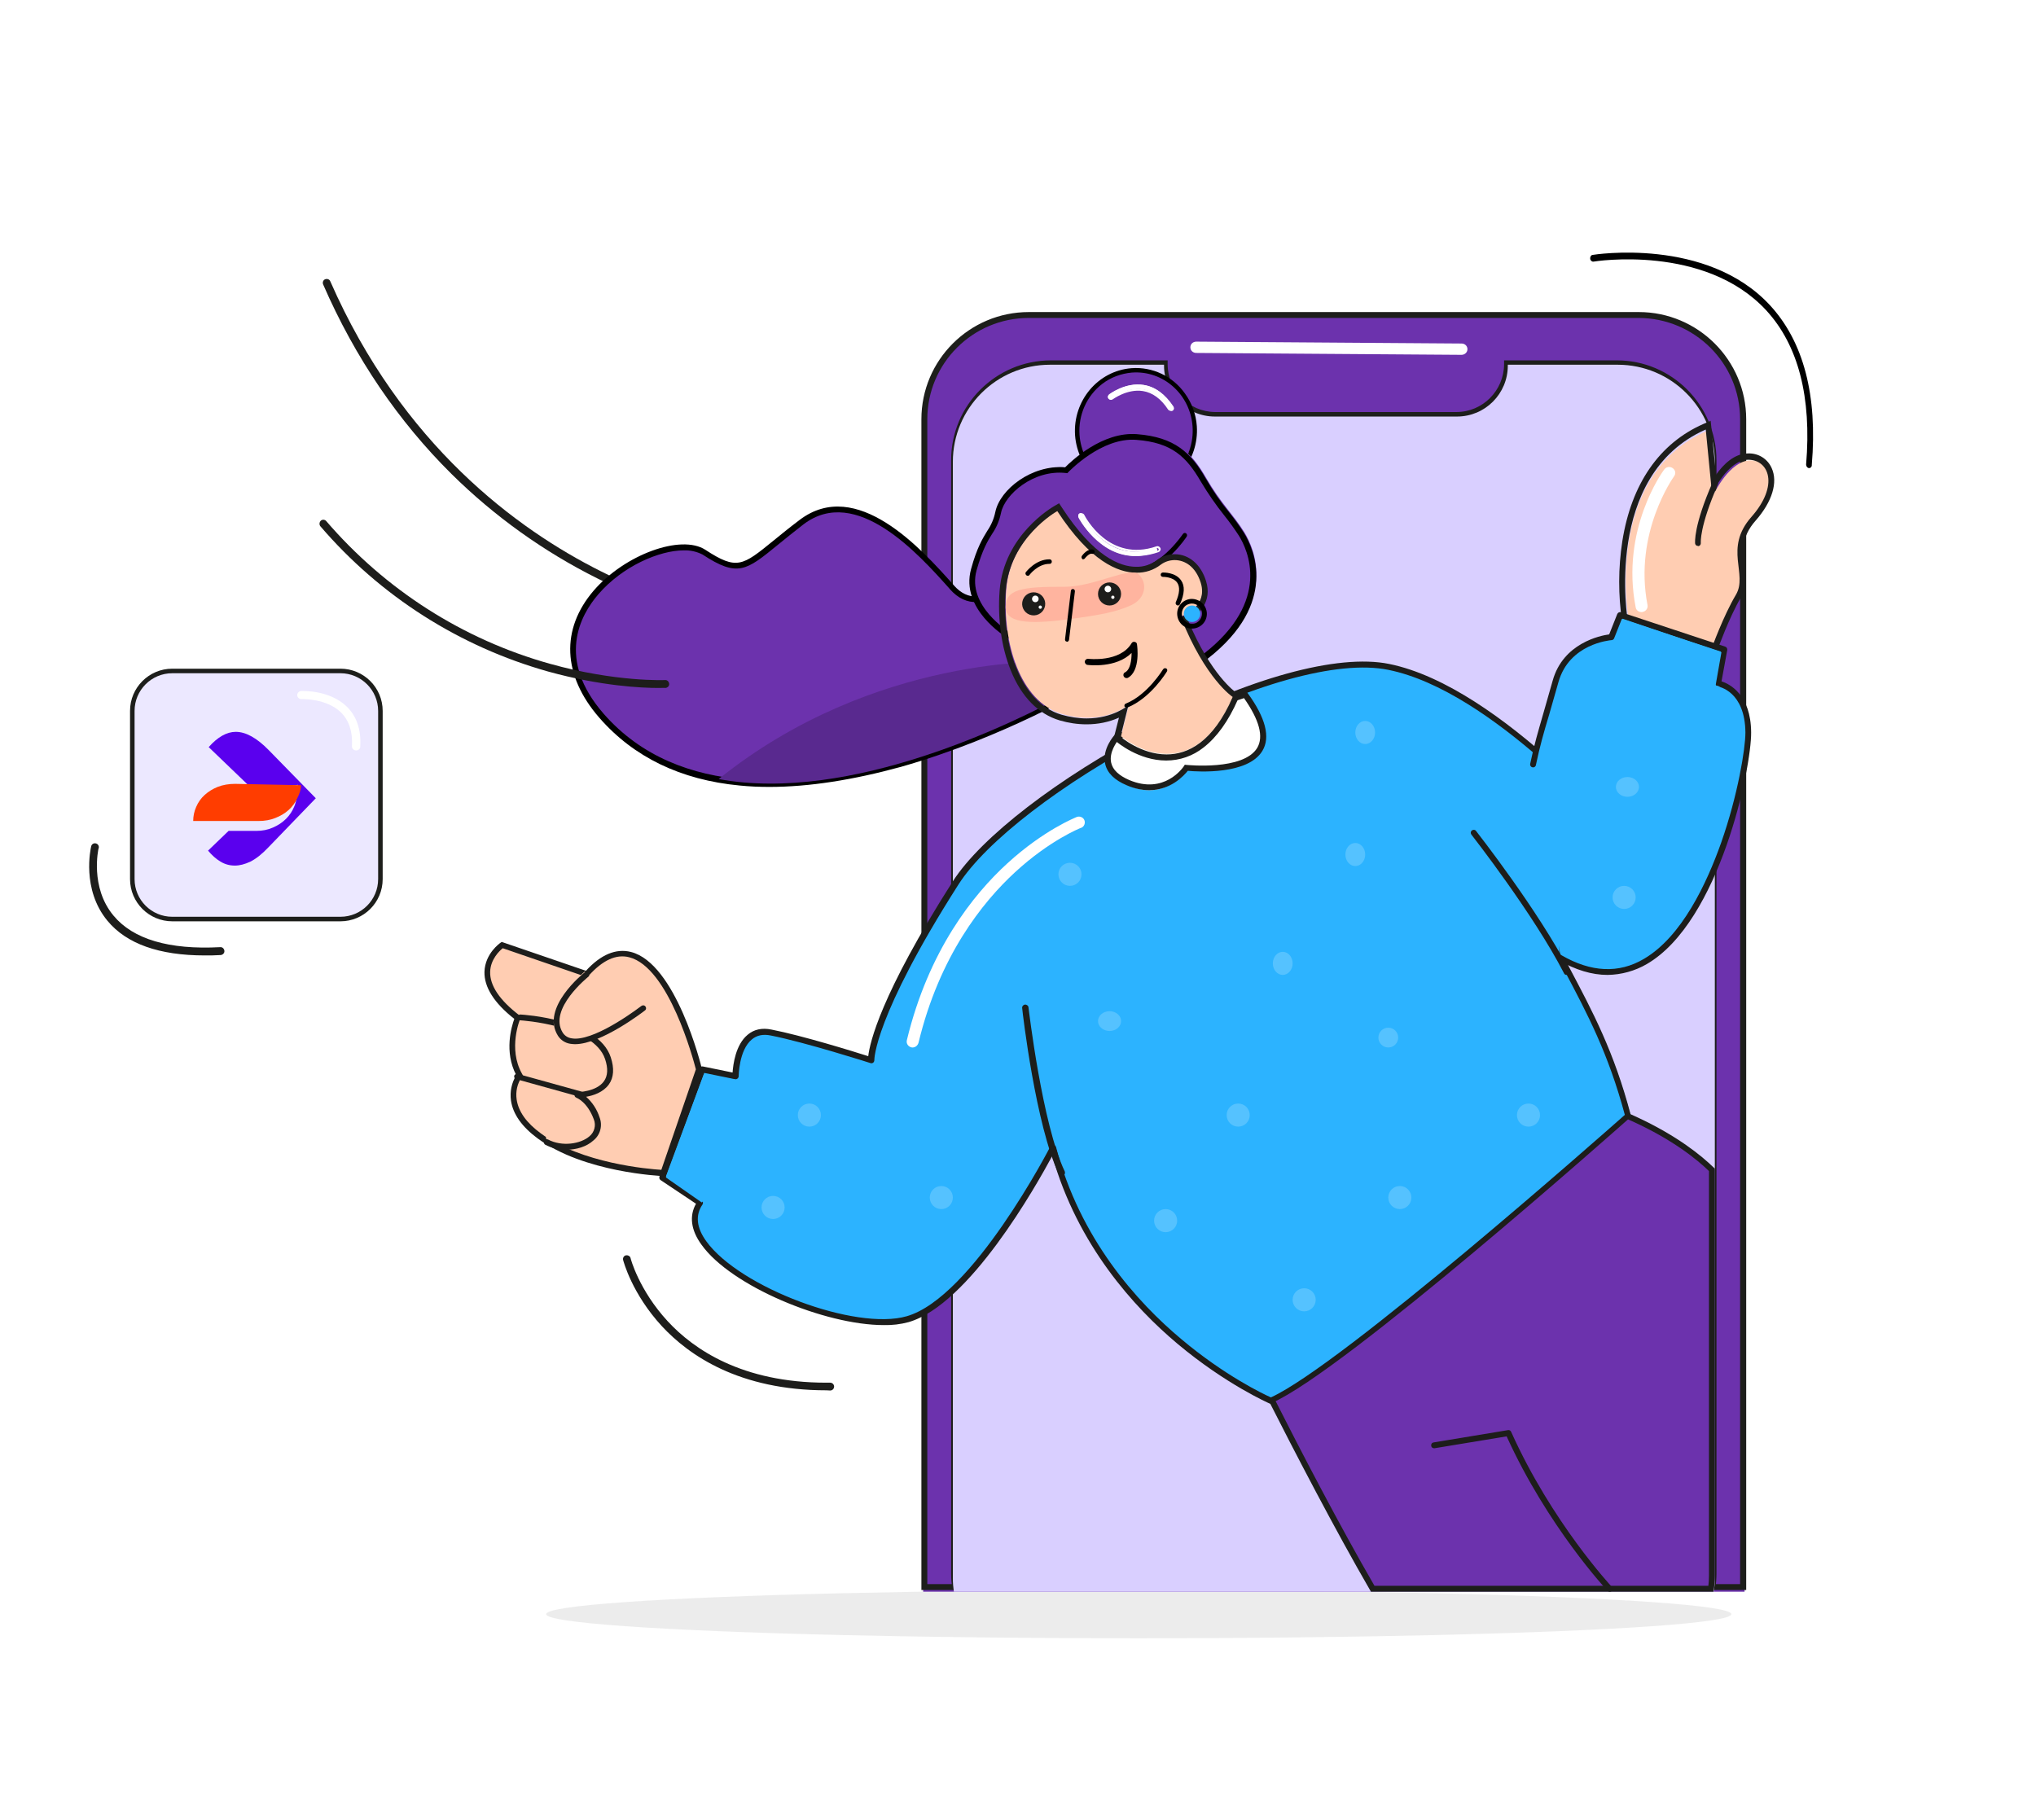 <svg width="548" height="490" viewBox="0 0 548 490" fill="none" xmlns="http://www.w3.org/2000/svg">
<g clip-path="url(#clip0_1073_2931)">
<rect width="548" height="490" fill="white"/>
<rect x="-45" y="31" width="593" height="525" fill="white"/>
<g filter="url(#filter0_f_1073_2931)">
<ellipse cx="306.5" cy="434.5" rx="159.5" ry="6.5" fill="#131313" fill-opacity="0.08"/>
</g>
<path d="M469.551 428.458V113.02C469.551 97.482 456.909 84.86 441.346 84.86H276.682C261.119 84.86 248.477 97.482 248.477 113.02V428.458H469.551Z" fill="#6C32AD"/>
<path d="M470 428H248V112.856C248 96.948 260.922 84 276.915 84H441.085C457.025 84 470 96.948 470 112.856V428ZM249.589 426.415H468.358V112.856C468.358 97.794 456.125 85.638 441.032 85.585H276.915C261.822 85.585 249.589 97.794 249.589 112.856V426.415Z" fill="#1D1E1B"/>
<path d="M461.577 428H256.37L256.264 427.312C256.106 426.096 256 424.879 256 423.662V123.874C256 109.061 267.993 97.053 282.84 97H314.276V98.058C314.276 105.147 320.035 110.86 327.062 110.913H391.995C399.075 110.913 404.781 105.147 404.834 98.058V97H435.16C449.954 97 461.947 109.008 462 123.874V423.662C462 424.879 461.894 426.096 461.736 427.312L461.577 428ZM257.744 426.413H460.151C460.256 425.514 460.309 424.561 460.309 423.662V123.874C460.309 109.908 449.003 98.64 435.055 98.587H406.366C406.102 106.363 399.709 112.5 391.995 112.5H327.009C319.242 112.5 312.902 106.363 312.638 98.587H282.84C268.892 98.587 257.638 109.908 257.585 123.874V423.662C257.585 424.561 257.638 425.514 257.744 426.413Z" fill="#1D1E1B"/>
<path d="M461.295 428.458C461.454 427.291 461.56 426.071 461.56 424.904V124.326C461.56 109.899 449.842 98.177 435.42 98.177H405.833C405.833 98.284 405.833 98.39 405.833 98.443C405.833 105.974 399.735 112.127 392.153 112.127H326.988C319.458 112.127 313.308 106.027 313.308 98.443C313.308 98.337 313.308 98.231 313.308 98.177H282.607C268.185 98.177 256.467 109.899 256.467 124.326V424.904C256.467 426.071 256.573 427.291 256.732 428.458H461.295Z" fill="#D9CFFF"/>
<path d="M369.749 427.57H461.296C461.455 426.408 461.561 425.245 461.561 424.03V314.969C454.445 308.047 434.851 293.516 393.114 289.606C337.623 284.375 317.126 318.139 327.375 346.673C327.322 346.673 350.527 394.598 369.749 427.57Z" fill="#6C32AD"/>
<path d="M461.191 428.458H368.997L368.786 428.088C349.883 395.388 326.808 347.503 326.597 347.027L326.544 346.921C321.633 333.164 323.746 318.878 332.3 307.873C343.916 292.899 365.354 286.126 392.758 288.719C435.106 292.74 454.801 307.979 461.296 314.328L461.56 314.54V424.172C461.56 425.389 461.455 426.606 461.296 427.77L461.191 428.458ZM369.948 426.871H459.818C459.923 425.971 459.976 425.072 459.976 424.119V315.228C453.376 308.825 433.997 294.222 392.653 290.253C365.829 287.714 344.867 294.275 333.62 308.772C325.382 319.355 323.376 333.059 328.075 346.287C328.815 347.927 351.308 394.647 369.948 426.871Z" fill="#1D1E1B"/>
<path d="M257.452 237.749C272.999 213.478 343.784 173.415 374.348 179.615C404.912 185.815 440.252 228.475 440.252 228.475C440.252 228.475 415.525 247.977 422.264 260.642C428.896 273.096 434.468 283.694 438.925 300.387C438.925 300.387 362.356 368.325 342.564 376.963C342.564 376.963 296.4 357.143 283.824 308.919C283.824 308.919 262.864 349.777 244.558 355.023C226.251 360.27 178.336 338.595 188.524 323.757L178.336 316.974L189.108 287.881L198.075 289.735C198.075 289.735 198.075 276.116 207.679 277.971C217.284 279.826 234.635 285.39 234.635 285.39C234.635 285.39 234.051 274.261 257.452 237.749Z" fill="#2CB3FF"/>
<path d="M342.021 377.85C341.915 377.85 341.809 377.85 341.703 377.797C341.597 377.744 329.955 372.653 316.936 361.729C305.241 351.918 290.052 335.213 283.225 311.137C278.886 319.198 260.893 351.176 244.54 355.895C242.37 356.479 240.148 356.744 237.872 356.691C221.996 356.691 196.752 346.191 188.814 335.054C185.956 331.13 185.48 327.312 187.332 324.024L177.806 317.66C177.489 317.448 177.383 317.077 177.489 316.706L188.232 287.592C188.338 287.22 188.761 287.008 189.132 287.061L197.176 288.705C197.334 286.531 197.969 281.228 201.25 278.523C202.944 277.091 205.114 276.614 207.654 277.144C215.857 278.735 229.881 283.084 233.691 284.304C234.115 280.697 236.972 267.811 256.447 237.265C264.015 225.386 284.813 209.371 309.421 196.484C335.935 182.537 360.014 175.908 373.879 178.719C404.309 184.87 439.713 227.454 440.084 227.879C440.348 228.197 440.295 228.727 439.978 228.992C439.713 229.204 415.899 248.242 422.249 260.174C428.758 272.478 434.421 283.084 438.919 300.107C439.025 300.372 438.919 300.69 438.655 300.902C435.532 303.66 361.919 369.047 342.338 377.638C342.232 377.797 342.127 377.85 342.021 377.85ZM283.437 308.168H283.543C283.86 308.221 284.125 308.433 284.231 308.751C290.634 333.463 306.087 350.539 317.942 360.456C329.584 370.267 340.116 375.305 342.074 376.153C361.231 367.403 431.563 305.198 437.332 300.107C432.886 283.561 427.33 273.061 420.926 260.97C414.523 248.879 434.474 231.591 438.443 228.303C433.998 223.053 401.557 185.931 373.668 180.31C360.173 177.552 336.464 184.128 310.268 197.916C285.871 210.697 265.338 226.5 257.929 238.167C235.173 273.856 235.332 285.258 235.332 285.364C235.332 285.629 235.226 285.895 235.014 286.054C234.802 286.213 234.538 286.266 234.273 286.16C234.115 286.107 216.862 280.591 207.442 278.735C205.378 278.311 203.685 278.682 202.362 279.796C198.869 282.66 198.816 289.66 198.816 289.713C198.816 290.137 198.446 290.508 198.022 290.508C197.969 290.508 197.916 290.508 197.864 290.508L189.555 288.811L179.235 316.653L188.867 323.122C189.026 323.228 189.184 323.44 189.184 323.653C189.237 323.865 189.184 324.077 189.079 324.236C187.121 327.1 187.438 330.441 190.084 334.1C199.028 346.562 230.304 358.282 244.064 354.305C261.739 349.214 282.537 308.963 282.749 308.539C282.855 308.327 283.119 308.168 283.437 308.168Z" fill="#1D1D1B"/>
<path d="M438.33 166.588C438.33 166.588 431.463 127.958 459.574 115.935L461.291 132.976C461.291 132.976 465.529 123.932 471.162 123.932C476.795 123.932 479.639 130.676 472.021 139.04C464.403 147.403 471.162 154.147 467.783 159.635C464.403 165.124 461.237 173.645 461.237 173.645L438.33 166.588Z" fill="#FFCDB2"/>
<path d="M459.113 115.614L460.808 132.97C460.808 132.97 464.992 123.759 470.553 123.759C476.115 123.759 478.922 130.628 471.401 139.146C463.88 147.665 470.553 154.533 467.216 160.123C463.88 165.713 460.755 174.392 460.755 174.392L438.138 167.204C438.138 167.204 431.359 127.859 459.113 115.614ZM460.437 113.271L458.477 114.123C446.613 119.34 439.092 130.255 436.655 145.695C435.543 152.882 435.543 160.23 436.602 167.417L436.761 168.375L437.662 168.642L460.278 175.829L461.761 176.308L462.291 174.871C462.344 174.764 465.363 166.299 468.541 160.868C470.183 158.1 469.812 155.225 469.494 152.35C469.017 148.57 468.541 144.63 472.566 140.104C476.962 135.1 478.604 129.829 476.856 125.996C475.744 123.493 473.255 121.949 470.5 122.056C466.793 122.056 463.827 125.037 461.867 127.806L460.649 115.347L460.437 113.271Z" fill="#1D1D1B"/>
<path d="M420.028 257.708C455.627 278.406 470.544 209.127 470.438 197.155C470.332 185.182 462.345 184.012 462.345 184.012L463.985 174.913L436.056 165.654L433.675 171.561C433.675 171.561 421.827 172.412 418.759 183.426C415.691 194.441 414.368 197.9 412.729 205.721" fill="#2CB3FF"/>
<path d="M432.694 262.43C428.442 262.43 424.085 261.097 419.515 258.484C419.143 258.271 418.983 257.791 419.249 257.417C419.515 257.044 419.94 256.884 420.312 257.151C428.23 261.737 435.723 262.11 442.471 258.111C452.674 252.138 459.37 237.794 463.249 226.863C467.766 214.012 469.786 201.534 469.786 197.161C469.679 186.07 462.665 184.844 462.346 184.79C462.133 184.737 461.921 184.63 461.815 184.47C461.708 184.31 461.655 184.097 461.655 183.884L463.196 175.405L436.52 166.607L434.447 171.833C434.341 172.099 434.075 172.312 433.756 172.312C433.278 172.366 422.384 173.272 419.462 183.617C418.452 187.19 417.655 189.963 416.964 192.362C415.476 197.321 414.519 200.627 413.403 205.907C413.35 206.333 412.925 206.653 412.5 206.546C412.075 206.493 411.756 206.067 411.862 205.64V205.587C412.978 200.254 413.988 196.948 415.423 191.936C416.114 189.536 416.911 186.763 417.92 183.191C420.737 173.112 430.727 171.086 433.119 170.766L435.297 165.274C435.457 164.9 435.882 164.687 436.307 164.794L464.365 174.072C464.737 174.179 464.95 174.605 464.897 174.979L463.356 183.404C465.481 184.097 471.274 186.923 471.327 197.161C471.433 206.546 462.931 248.032 443.269 259.497C440.08 261.363 436.413 262.377 432.694 262.43Z" fill="#1D1D1B"/>
<path d="M461.769 184.479C462.187 184.586 462.605 184.693 463.023 184.855C456.181 186.68 440.513 188.775 434.037 172.342C434.298 172.288 434.455 172.288 434.455 172.288L436.701 166.542L463.336 175.564L461.769 184.479Z" fill="#2CB3FF"/>
<path d="M206.566 170.089H206.459C206.246 170.089 185.718 168.176 160.871 155.741C146.368 148.513 133.092 139 121.575 127.628C107.232 113.438 95.555 96.273 86.97 76.557C86.757 76.025 86.97 75.388 87.504 75.175C88.037 74.962 88.677 75.175 88.89 75.706C108.192 119.709 139.117 142.455 161.724 153.774C186.198 166.051 206.406 167.911 206.619 167.964C207.206 167.964 207.686 168.495 207.632 169.08C207.632 169.664 207.152 170.143 206.566 170.089Z" fill="#1D1D1B"/>
<path d="M274.257 153.738C274.257 153.738 264.525 167.3 256.335 158.169C248.145 149.039 230.808 129.336 215.864 140.656C200.921 151.976 200.655 155.927 189.54 148.718C178.425 141.51 137.636 164.684 161.992 192.609C201.931 238.369 292.87 184.013 292.87 184.013L288.722 170.717L274.257 153.738Z" fill="#6C32AD"/>
<path d="M207.127 211.823C204.36 211.823 201.7 211.715 199.092 211.448C183.235 209.95 170.517 203.796 161.258 193.147C151.414 181.803 150.882 169.335 159.822 158.954C168.176 149.269 183.288 143.757 189.833 147.985C198.347 153.55 199.837 152.319 208.192 145.523C210.16 143.918 212.448 142.045 215.216 139.958C230.594 128.293 248.101 147.878 256.508 157.295L256.828 157.67C258.637 159.703 260.712 160.667 262.947 160.56C268.481 160.238 273.483 153.389 273.536 153.336L274.122 152.533L289.394 170.459L293.757 184.532L293.225 184.853C293.012 185.014 270.077 198.605 242.513 206.418C229.636 209.95 217.77 211.823 207.127 211.823ZM184.086 148.145C177.435 148.145 167.537 152.426 161.045 159.971C156.097 165.697 149.764 177.469 162.429 192.077C182.809 215.461 216.972 211.876 242.088 204.706C267.098 197.589 288.223 185.709 291.841 183.623L287.957 171.101L274.228 154.941C272.632 156.921 268.162 161.79 263.053 162.058C260.34 162.218 257.839 161.041 255.71 158.633L255.391 158.259C247.303 149.215 230.434 130.38 216.28 141.135C213.513 143.276 211.278 145.095 209.309 146.7C200.848 153.603 198.56 155.476 189.088 149.269C187.492 148.466 185.789 148.092 184.086 148.145Z" fill="black"/>
<path d="M193.43 209.714C235.451 175.917 283.535 178.113 283.535 178.113C285.486 180.577 286.856 183.469 287.542 186.576C273.254 194.449 229.018 216.302 193.43 209.714Z" fill="#59298F"/>
<path d="M305.742 131.028C314.324 131.028 321.28 124.072 321.28 115.491C321.28 106.909 314.324 99.953 305.742 99.953C297.161 99.953 290.205 106.909 290.205 115.491C290.205 124.072 297.161 131.028 305.742 131.028Z" fill="#6C32AD"/>
<path d="M304.648 100.291C313.049 99.648 320.355 106.131 320.981 114.758C321.607 123.385 315.293 130.887 306.892 131.53C298.49 132.173 291.185 125.689 290.559 117.062C290.193 111.704 292.489 106.56 296.664 103.345C298.96 101.577 301.726 100.558 304.648 100.291ZM304.543 99.112C295.516 99.808 288.732 107.9 289.358 117.17C290.037 126.44 297.916 133.406 306.944 132.763C315.971 132.066 322.755 123.975 322.129 114.705C321.92 111.49 320.772 108.435 318.893 105.863C315.606 101.255 310.179 98.683 304.543 99.112Z" fill="black"/>
<path d="M271.626 170.717C271.626 170.717 259.362 163.359 262.229 152.963C265.096 142.567 267.697 142.94 268.865 137.395C270.033 131.85 278.421 124.919 287.34 125.879C287.34 125.879 296.471 116.069 306.452 116.869C316.433 117.669 320.573 121.614 324.608 128.598C328.643 135.582 331.934 138.461 334.907 143.26C337.88 148.058 343.614 162.133 325.245 176.475C306.877 190.816 271.626 170.717 271.626 170.717Z" fill="#6C32AD"/>
<path d="M307.584 182.523C301.952 182.418 296.319 181.521 290.95 179.885C284.055 177.826 277.37 175.082 271.053 171.652C270.527 171.335 258.42 163.894 261.368 153.18C262.947 147.375 264.526 144.894 265.737 142.889C266.79 141.358 267.527 139.617 267.895 137.822C269.158 131.7 277.738 125.051 286.687 125.79C288.318 124.153 296.688 116.132 306.005 116.87C316.216 117.662 320.585 121.884 324.586 128.903C326.428 132.07 328.481 135.078 330.797 137.875C332.218 139.67 333.587 141.517 334.797 143.417C337.377 147.586 344.325 162.31 325.007 177.351C320.533 180.729 314.637 182.523 307.584 182.523ZM271.79 170.227C272.527 170.649 306.531 189.648 324.007 175.979C342.272 161.73 335.85 148.008 333.429 144.156C332.218 142.308 330.902 140.461 329.534 138.772C327.218 135.87 325.112 132.809 323.217 129.642C319.322 122.94 315.427 119.14 305.847 118.401C296.477 117.662 287.634 127.003 287.529 127.109L287.266 127.373L286.845 127.32C278.159 126.37 270.422 133.073 269.422 138.086C269.001 140.092 268.211 141.992 267.053 143.681C265.842 145.58 264.421 147.955 262.842 153.55C260.21 163.049 271.474 170.016 271.79 170.227Z" fill="black"/>
<path d="M306.881 154.112C313.734 152.95 319.164 144.812 319.375 144.48C319.586 144.204 319.533 143.816 319.27 143.595C319.006 143.373 318.637 143.429 318.426 143.705L318.374 143.761C318.321 143.816 312.996 151.787 306.67 152.894C306.354 152.95 306.143 153.282 306.196 153.614C306.301 153.891 306.565 154.112 306.881 154.112Z" fill="black"/>
<path d="M300.692 198.612C300.692 198.612 293.451 206.886 303.642 211.404C313.834 215.922 319.305 207.267 319.305 207.267C319.305 207.267 351.972 210.969 335.075 186.963L300.692 198.612Z" fill="white"/>
<path d="M309.311 212.71C307.266 212.71 305.22 212.236 303.282 211.392C299.998 210.02 298.006 208.069 297.467 205.643C296.552 201.634 299.89 197.942 300.051 197.784L300.213 197.626L300.428 197.573L335.476 186.075L335.799 186.549C340.645 193.195 341.991 198.469 339.783 202.109C335.907 208.596 322.448 207.752 319.702 207.489C318.679 208.754 315.126 212.71 309.311 212.71ZM301.128 198.997C300.59 199.683 298.436 202.531 299.082 205.326C299.513 207.225 301.128 208.754 303.928 209.968C313.403 213.976 318.41 206.592 318.625 206.275L318.894 205.854L319.379 205.906C319.54 205.906 334.669 207.489 338.383 201.318C340.16 198.311 338.976 193.828 334.83 187.921L301.128 198.997Z" fill="#1D1D1B"/>
<path d="M306.597 149.63C308.187 149.52 309.724 149.136 311.156 148.587C311.474 148.477 311.58 148.092 311.474 147.818C311.368 147.543 311.05 147.378 310.785 147.488C298.008 152.156 291.594 139.085 291.329 138.481C291.17 138.152 290.852 138.042 290.534 138.207C290.269 138.371 290.109 138.701 290.269 139.03C290.322 139.14 295.835 150.454 306.597 149.63Z" fill="white"/>
<path d="M306.007 149.673C295.626 149.673 290.355 139.479 290.301 139.375C290.086 138.956 290.248 138.434 290.624 138.225C291.001 138.015 291.592 138.172 291.807 138.538C291.807 138.538 291.861 138.59 291.861 138.643C292.13 139.165 298.531 151.45 311.278 147.059C311.709 146.902 312.193 147.164 312.354 147.582C312.515 148 312.246 148.471 311.816 148.627C310.31 149.15 308.696 149.516 307.083 149.621C306.76 149.621 306.384 149.673 306.007 149.673ZM291.108 138.695C291.054 138.695 291.001 138.695 290.947 138.747C290.785 138.8 290.732 139.009 290.786 139.165C290.839 139.27 296.326 149.934 307.083 149.15C308.643 149.046 310.203 148.732 311.655 148.209C311.816 148.157 311.924 147.948 311.87 147.791C311.816 147.686 311.762 147.634 311.709 147.582C311.655 147.53 311.547 147.53 311.44 147.582C298.262 152.13 291.646 139.427 291.377 138.904C291.377 138.747 291.27 138.695 291.108 138.695Z" fill="white"/>
<path d="M315.409 110.607C315.517 110.607 315.625 110.553 315.678 110.498C315.947 110.333 316.055 109.948 315.84 109.674C313.634 106.158 310.943 104.126 307.876 103.631C302.818 102.807 298.568 106.268 298.406 106.378C298.137 106.598 298.137 106.982 298.353 107.257C298.568 107.531 298.891 107.531 299.16 107.367C299.213 107.312 303.195 104.126 307.715 104.84C310.459 105.334 312.88 107.147 314.871 110.388C314.979 110.498 315.194 110.607 315.409 110.607Z" fill="white"/>
<path d="M315.131 110.607C314.869 110.607 314.555 110.455 314.398 110.251C312.514 107.35 310.21 105.671 307.593 105.264C303.352 104.602 299.531 107.503 299.478 107.503C299.112 107.757 298.588 107.656 298.326 107.299C298.117 106.943 298.169 106.536 298.431 106.231C298.588 106.078 302.881 102.821 307.854 103.635C310.943 104.144 313.613 106.078 315.812 109.386C316.073 109.742 315.969 110.251 315.55 110.506C315.445 110.557 315.288 110.607 315.183 110.607H315.131ZM306.284 104.653C306.755 104.653 307.226 104.704 307.697 104.755C310.472 105.213 312.88 106.943 314.869 109.997C314.922 110.099 315.026 110.149 315.183 110.149C315.34 110.149 315.445 110.048 315.445 109.895C315.445 109.793 315.445 109.742 315.393 109.64C313.299 106.434 310.734 104.602 307.802 104.144C303.038 103.381 298.955 106.536 298.798 106.638C298.641 106.74 298.641 106.943 298.745 107.096C298.85 107.249 299.059 107.249 299.216 107.147C299.216 107.096 302.41 104.653 306.284 104.653Z" fill="white"/>
<path d="M303.85 189.687L301.723 198.18C301.723 198.18 320.233 214.211 331.936 187.458C331.936 187.458 324.595 182.68 317.946 165.907C317.946 165.907 325.393 163.306 323.318 156.618C321.244 149.929 315.606 149.452 312.574 151.681C312.574 151.681 300.978 162.085 284.701 137.243C284.701 137.243 271.882 144.462 270.818 158.741C269.755 173.02 274.542 188.838 285.818 192.182C297.095 195.526 303.85 189.687 303.85 189.687Z" fill="#FFCDB2"/>
<path d="M284.581 137.585C293.408 151.086 300.905 154.157 305.85 154.157C308.243 154.21 310.529 153.469 312.443 151.986C313.506 151.192 314.836 150.768 316.165 150.768C318.877 150.768 321.801 152.463 323.184 156.857C325.257 163.528 317.813 166.123 317.813 166.123C324.46 182.853 331.797 187.618 331.797 187.618C326.48 199.796 319.727 203.078 313.985 203.078C307.073 203.078 301.596 198.313 301.596 198.313L303.723 189.842C303.723 189.842 299.629 193.389 292.504 193.389C290.217 193.389 287.931 193.019 285.698 192.383C274.372 189.048 269.64 173.323 270.704 159.028C271.767 144.733 284.528 137.585 284.581 137.585ZM285.06 135.467L283.784 136.209C283.252 136.526 270.225 143.991 269.055 158.922C268.47 166.599 269.534 174.223 272.033 180.418C274.904 187.565 279.477 192.225 285.219 193.919C287.559 194.607 290.005 194.978 292.451 194.978C295.481 194.978 298.459 194.395 301.171 193.178L299.948 197.996L299.682 198.949L300.426 199.584C300.692 199.796 306.435 204.72 313.879 204.72C317.547 204.72 321.057 203.502 323.928 201.225C327.491 198.472 330.628 194.131 333.18 188.307L333.712 187.089L332.595 186.348C332.542 186.295 325.949 181.794 319.781 167.023C322.758 165.434 326.321 161.887 324.619 156.434C323.237 151.933 320.047 149.18 316.112 149.18C314.41 149.18 312.762 149.71 311.433 150.716L311.38 150.768L311.326 150.821C309.731 151.986 307.817 152.622 305.797 152.569C301.437 152.569 294.418 149.815 285.857 136.685L285.06 135.467Z" fill="#1D1D1B"/>
<path d="M303.278 190.514C303.333 190.514 303.387 190.514 303.442 190.461C309.72 187.926 313.923 181.006 314.087 180.741C314.25 180.477 314.196 180.107 313.923 179.949C313.65 179.791 313.268 179.843 313.104 180.107C313.104 180.107 313.104 180.16 313.049 180.16C312.995 180.213 308.901 187.028 303.005 189.405C302.678 189.51 302.568 189.88 302.678 190.197C302.787 190.356 303.06 190.514 303.278 190.514Z" fill="black"/>
<path d="M317.115 162.968C317.332 162.968 317.548 162.808 317.603 162.595C318.849 159.874 318.957 157.687 317.873 156.193C316.357 154.006 313.107 154.113 312.998 154.113C312.673 154.113 312.402 154.38 312.402 154.7C312.402 155.02 312.673 155.287 312.998 155.287C313.052 155.287 315.707 155.233 316.844 156.834C317.657 158.007 317.494 159.768 316.465 162.115C316.357 162.435 316.465 162.755 316.79 162.915C316.898 162.968 317.007 163.022 317.115 162.968Z" fill="black"/>
<path d="M286.612 157.95C294.634 157.95 304.25 152.317 306.587 154.7C308.925 157.083 308.34 161.145 304.409 162.933C300.478 164.72 296.281 165.533 287.727 166.67C279.174 167.807 270.674 168.295 270.674 163.474C270.674 158.654 274.818 157.896 286.612 157.95Z" fill="#FFB49F"/>
<path d="M276.682 155C276.851 155 277.02 154.889 277.132 154.723C277.132 154.667 279.383 151.782 282.421 151.782C282.758 151.837 283.096 151.56 283.096 151.227C283.152 150.894 282.871 150.561 282.533 150.561C282.477 150.561 282.477 150.561 282.421 150.561C278.764 150.561 276.232 153.89 276.12 154.001C275.895 154.279 276.007 154.667 276.288 154.889C276.401 154.945 276.57 155 276.682 155Z" fill="black"/>
<path d="M287.251 172.757C287.496 172.703 287.692 172.487 287.741 172.217L289.312 159.207C289.361 158.883 289.115 158.56 288.821 158.56C288.526 158.506 288.281 158.721 288.232 159.045L286.662 172.055C286.613 172.379 286.809 172.703 287.103 172.703L287.251 172.757Z" fill="black"/>
<path d="M320.837 167.43C322.063 167.43 323.056 166.436 323.056 165.21C323.056 163.984 322.063 162.991 320.837 162.991C319.611 162.991 318.617 163.984 318.617 165.21C318.617 166.436 319.611 167.43 320.837 167.43Z" fill="#2CB3FF"/>
<path d="M320.609 162.472C322.089 162.358 323.398 163.497 323.512 164.978C323.568 165.89 323.17 166.801 322.43 167.371C322.032 167.712 321.52 167.883 321.008 167.883C319.528 167.997 318.22 166.858 318.106 165.377C318.049 164.466 318.447 163.554 319.187 162.985C319.585 162.7 320.097 162.529 320.609 162.472ZM320.553 161.219C318.333 161.39 316.683 163.269 316.854 165.491C317.025 167.712 318.902 169.364 321.122 169.193C323.341 169.022 324.991 167.143 324.82 164.921C324.763 164.181 324.479 163.44 324.024 162.814C323.17 161.731 321.861 161.162 320.553 161.219Z" fill="black"/>
<path d="M291.609 150.541C291.744 150.541 291.879 150.44 291.969 150.339C292.284 149.935 293.273 148.825 293.992 149.077C294.262 149.178 294.532 148.976 294.622 148.673C294.712 148.37 294.532 148.068 294.262 147.967C292.778 147.512 291.34 149.43 291.205 149.632C291.025 149.885 291.07 150.238 291.295 150.44C291.34 150.541 291.474 150.591 291.609 150.541Z" fill="black"/>
<path d="M177.148 185.187C172.867 185.187 161.767 184.708 147.549 180.77C123.712 174.066 102.358 160.496 86.184 141.606C85.867 141.127 85.973 140.489 86.396 140.116C86.819 139.797 87.4 139.85 87.77 140.223C103.679 158.74 124.61 172.15 148.078 178.695C165.784 183.644 178.892 183.058 178.998 183.058C179.58 183.005 180.055 183.484 180.108 184.069C180.161 184.655 179.685 185.134 179.104 185.187C178.945 185.134 178.311 185.187 177.148 185.187Z" fill="#1D1D1B"/>
<path d="M433.236 428.458C433.025 428.458 432.813 428.353 432.655 428.196C432.496 428.038 416.576 410.987 405.522 386.642L386.111 389.843C385.688 389.895 385.265 389.633 385.212 389.161C385.159 388.688 385.423 388.321 385.899 388.269L405.892 384.963C406.262 384.911 406.58 385.068 406.738 385.435C417.687 409.832 433.66 426.937 433.818 427.146C434.136 427.461 434.083 427.933 433.818 428.248C433.66 428.406 433.448 428.458 433.236 428.458Z" fill="#1D1D1B"/>
<path d="M373.664 281.963C375.135 281.963 376.327 280.77 376.327 279.299C376.327 277.828 375.135 276.635 373.664 276.635C372.193 276.635 371 277.828 371 279.299C371 280.77 372.193 281.963 373.664 281.963Z" fill="#55C2FF"/>
<path d="M298.641 277.523C300.357 277.523 301.748 276.331 301.748 274.86C301.748 273.389 300.357 272.196 298.641 272.196C296.924 272.196 295.533 273.389 295.533 274.86C295.533 276.331 296.924 277.523 298.641 277.523Z" fill="#55C2FF"/>
<path d="M313.734 331.682C315.451 331.682 316.842 330.291 316.842 328.575C316.842 326.859 315.451 325.467 313.734 325.467C312.018 325.467 310.627 326.859 310.627 328.575C310.627 330.291 312.018 331.682 313.734 331.682Z" fill="#55C2FF"/>
<path d="M333.268 303.271C334.984 303.271 336.375 301.88 336.375 300.164C336.375 298.447 334.984 297.056 333.268 297.056C331.551 297.056 330.16 298.447 330.16 300.164C330.16 301.88 331.551 303.271 333.268 303.271Z" fill="#55C2FF"/>
<path d="M351.024 352.991C352.74 352.991 354.131 351.599 354.131 349.883C354.131 348.167 352.74 346.776 351.024 346.776C349.307 346.776 347.916 348.167 347.916 349.883C347.916 351.599 349.307 352.991 351.024 352.991Z" fill="#55C2FF"/>
<path d="M411.399 303.271C413.115 303.271 414.506 301.88 414.506 300.164C414.506 298.447 413.115 297.056 411.399 297.056C409.682 297.056 408.291 298.447 408.291 300.164C408.291 301.88 409.682 303.271 411.399 303.271Z" fill="#55C2FF"/>
<path d="M376.772 325.467C378.488 325.467 379.879 324.076 379.879 322.36C379.879 320.644 378.488 319.252 376.772 319.252C375.055 319.252 373.664 320.644 373.664 322.36C373.664 324.076 375.055 325.467 376.772 325.467Z" fill="#55C2FF"/>
<path d="M364.785 233.131C366.256 233.131 367.448 231.739 367.448 230.023C367.448 228.307 366.256 226.916 364.785 226.916C363.314 226.916 362.121 228.307 362.121 230.023C362.121 231.739 363.314 233.131 364.785 233.131Z" fill="#55C2FF"/>
<path d="M345.253 262.43C346.724 262.43 347.917 261.039 347.917 259.322C347.917 257.606 346.724 256.215 345.253 256.215C343.782 256.215 342.59 257.606 342.59 259.322C342.59 261.039 343.782 262.43 345.253 262.43Z" fill="#55C2FF"/>
<path d="M287.986 238.458C289.703 238.458 291.094 237.067 291.094 235.35C291.094 233.634 289.703 232.243 287.986 232.243C286.27 232.243 284.879 233.634 284.879 235.35C284.879 237.067 286.27 238.458 287.986 238.458Z" fill="#55C2FF"/>
<path d="M253.359 325.467C255.076 325.467 256.467 324.076 256.467 322.36C256.467 320.644 255.076 319.252 253.359 319.252C251.643 319.252 250.252 320.644 250.252 322.36C250.252 324.076 251.643 325.467 253.359 325.467Z" fill="#55C2FF"/>
<path d="M217.846 303.271C219.562 303.271 220.953 301.88 220.953 300.164C220.953 298.447 219.562 297.056 217.846 297.056C216.13 297.056 214.738 298.447 214.738 300.164C214.738 301.88 216.13 303.271 217.846 303.271Z" fill="#55C2FF"/>
<path d="M208.08 328.131C209.796 328.131 211.188 326.739 211.188 325.023C211.188 323.307 209.796 321.916 208.08 321.916C206.364 321.916 204.973 323.307 204.973 325.023C204.973 326.739 206.364 328.131 208.08 328.131Z" fill="#55C2FF"/>
<path d="M437.145 244.673C438.861 244.673 440.252 243.282 440.252 241.565C440.252 239.849 438.861 238.458 437.145 238.458C435.428 238.458 434.037 239.849 434.037 241.565C434.037 243.282 435.428 244.673 437.145 244.673Z" fill="#55C2FF"/>
<path d="M438.033 214.486C439.749 214.486 441.141 213.294 441.141 211.822C441.141 210.351 439.749 209.159 438.033 209.159C436.317 209.159 434.926 210.351 434.926 211.822C434.926 213.294 436.317 214.486 438.033 214.486Z" fill="#55C2FF"/>
<path d="M367.449 200.28C368.92 200.28 370.112 198.889 370.112 197.173C370.112 195.457 368.92 194.065 367.449 194.065C365.978 194.065 364.785 195.457 364.785 197.173C364.785 198.889 365.978 200.28 367.449 200.28Z" fill="#55C2FF"/>
<path d="M179.225 316.947L189.49 289.065L198.615 290.765C198.615 290.765 204.318 308.609 188.892 323.692L179.225 316.947Z" fill="#2CB3FF"/>
<path d="M457.133 146.121C457.133 146.121 456.667 141.86 461.56 130.14L457.133 146.121Z" fill="#FFCDB2"/>
<path d="M456.99 146.958C456.594 146.958 456.296 146.65 456.247 146.291C456.247 146.086 455.751 141.623 461.005 129.721C461.154 129.311 461.6 129.157 461.996 129.311C462.393 129.465 462.541 129.927 462.393 130.337V130.388C457.387 141.777 457.783 146.086 457.783 146.137C457.833 146.548 457.536 146.958 457.139 147.009L456.99 146.958Z" fill="#1D1D1B"/>
<path d="M188.104 287.917C188.104 287.917 176.78 241.101 157.976 262.242L135.276 254.439C135.276 254.439 123.952 262.136 139.437 273.999C139.437 273.999 135.908 282.223 139.963 289.393C139.963 289.393 133.854 297.301 145.23 305.737C157.555 314.857 178.518 315.701 178.518 315.701L188.104 287.917Z" fill="#FFCDB2"/>
<path d="M179.163 316.589H178.582C177.737 316.536 157.183 315.638 144.714 306.444C140.487 303.326 138.057 299.892 137.528 296.246C137.211 293.868 137.687 291.49 138.955 289.429C135.626 283.089 137.687 276.325 138.427 274.265C132.985 269.985 130.29 265.705 130.396 261.583C130.554 256.669 134.57 253.869 134.728 253.763L135.045 253.552L157.712 261.319C161.727 256.933 165.796 255.242 169.811 256.246C181.911 259.311 188.674 286.629 188.938 287.791L188.991 288.003L188.938 288.214L179.163 316.589ZM135.309 255.242C134.464 255.929 132.033 258.201 131.928 261.583C131.822 265.282 134.464 269.245 139.8 273.313L140.276 273.683L140.012 274.265C139.959 274.37 136.683 282.243 140.487 289.007L140.751 289.482L140.434 289.905C139.219 291.702 138.744 293.868 139.061 295.982C139.536 299.205 141.702 302.269 145.612 305.123C156.497 313.154 174.514 314.687 178.001 314.898L187.3 287.844C186.613 285.202 180.009 260.368 169.336 257.673C165.849 256.775 162.203 258.466 158.451 262.64L158.082 263.063L135.309 255.242Z" fill="#1D1D1B"/>
<path d="M147.197 307.348C153.199 310.571 162.823 307.244 160.546 301.005C158.632 295.807 155.372 294.715 155.372 294.715C155.372 294.715 166.807 294.715 163.547 284.889C160.288 275.064 140.16 273.972 140.16 273.972" fill="#FFCDB2"/>
<path d="M152.429 309.486C150.446 309.486 148.515 309.068 146.74 308.128C146.375 307.919 146.27 307.397 146.479 307.032C146.688 306.718 147.105 306.562 147.471 306.718C151.281 308.755 156.291 307.919 158.64 305.883C159.997 304.786 160.467 302.906 159.84 301.34C158.066 296.535 155.143 295.491 155.143 295.491C154.725 295.334 154.517 294.917 154.673 294.499C154.778 294.186 155.091 293.977 155.404 293.977C155.456 293.977 160.519 293.925 162.554 291.052C163.598 289.59 163.702 287.606 162.867 285.099C159.788 275.857 140.164 274.656 140.007 274.656C139.59 274.656 139.224 274.238 139.276 273.82C139.329 273.402 139.694 273.037 140.112 273.089C140.947 273.141 160.988 274.342 164.381 284.577C165.373 287.554 165.216 290.06 163.859 291.94C162.345 294.029 159.684 294.917 157.753 295.23C159.423 296.692 160.675 298.624 161.354 300.713C162.241 302.906 161.615 305.465 159.736 306.979C157.909 308.65 155.195 309.486 152.429 309.486Z" fill="#1D1D1B"/>
<path d="M156.204 295.273C156.151 295.273 156.045 295.273 155.991 295.225L138.941 290.491C138.516 290.394 138.304 289.96 138.41 289.573C138.516 289.187 138.994 288.993 139.419 289.09L156.469 293.824C156.894 293.969 157.107 294.355 157.001 294.742C156.841 295.128 156.523 295.321 156.204 295.273Z" fill="#1D1D1B"/>
<path d="M157.349 261.542C157.349 261.542 145.578 271.354 150.052 278.948C154.526 286.543 173.009 271.354 173.009 271.354" fill="#FFCDB2"/>
<path d="M154.765 281.075C154.35 281.075 153.936 281.023 153.521 280.972C152.121 280.767 150.877 279.947 150.152 278.769C145.487 271.288 156.942 262.065 157.408 261.706C157.719 261.45 158.237 261.501 158.497 261.809C158.756 262.116 158.704 262.628 158.393 262.885C158.289 262.987 147.508 271.595 151.448 277.949C151.966 278.769 152.795 279.333 153.78 279.486C154.143 279.538 154.454 279.589 154.817 279.589C161.244 279.589 172.491 270.878 172.646 270.775C173.009 270.519 173.476 270.571 173.735 270.929C173.994 271.288 173.942 271.749 173.579 272.005C173.113 272.364 161.814 281.075 154.765 281.075Z" fill="#1D1D1B"/>
<path d="M393.38 95.514L321.985 95.007C321.083 95.007 320.393 94.347 320.393 93.485C320.393 92.622 321.083 91.963 321.985 91.963L393.38 92.47C394.282 92.47 394.972 93.129 394.972 93.992C394.972 94.855 394.229 95.514 393.38 95.514Z" fill="white"/>
<path d="M285.8 316.569C285.461 316.569 285.178 316.409 285.009 316.09C278.793 303.066 275.232 272.659 275.119 271.33C275.063 270.905 275.402 270.48 275.854 270.426C276.306 270.373 276.758 270.692 276.815 271.118C276.871 271.436 280.488 302.588 286.591 315.346C286.76 315.772 286.591 316.25 286.139 316.409C286.082 316.569 285.913 316.622 285.8 316.569Z" fill="#1D1E1B"/>
<path d="M396.748 224.252C396.748 224.252 413.304 245.387 421.608 261.542L396.748 224.252Z" fill="#2CB3FF"/>
<path d="M421.659 262.43C421.341 262.43 421.076 262.27 420.97 262.004C412.761 246.04 396.184 224.861 396.025 224.648C395.76 224.276 395.813 223.797 396.184 223.531C396.554 223.265 397.031 223.318 397.296 223.69C397.455 223.903 414.138 245.189 422.4 261.259C422.612 261.632 422.453 262.111 422.082 262.323C421.923 262.43 421.817 262.43 421.659 262.43Z" fill="#1D1D1B"/>
<path d="M281.288 163.044C281.562 161.35 280.412 159.755 278.718 159.48C277.025 159.205 275.429 160.355 275.154 162.049C274.879 163.743 276.029 165.339 277.723 165.614C279.417 165.888 281.013 164.738 281.288 163.044Z" fill="#1D1D1B"/>
<path d="M298.641 162.991C300.357 162.991 301.748 161.599 301.748 159.883C301.748 158.167 300.357 156.776 298.641 156.776C296.925 156.776 295.533 158.167 295.533 159.883C295.533 161.599 296.925 162.991 298.641 162.991Z" fill="#1D1D1B"/>
<path d="M278.663 162.103C279.154 162.103 279.551 161.706 279.551 161.215C279.551 160.724 279.154 160.327 278.663 160.327C278.173 160.327 277.775 160.724 277.775 161.215C277.775 161.706 278.173 162.103 278.663 162.103Z" fill="white"/>
<path d="M279.997 163.879C280.242 163.879 280.441 163.68 280.441 163.435C280.441 163.19 280.242 162.991 279.997 162.991C279.752 162.991 279.553 163.19 279.553 163.435C279.553 163.68 279.752 163.879 279.997 163.879Z" fill="white"/>
<path d="M298.196 159.439C298.687 159.439 299.084 159.042 299.084 158.551C299.084 158.061 298.687 157.664 298.196 157.664C297.706 157.664 297.309 158.061 297.309 158.551C297.309 159.042 297.706 159.439 298.196 159.439Z" fill="white"/>
<path d="M299.528 161.215C299.773 161.215 299.972 161.016 299.972 160.771C299.972 160.526 299.773 160.327 299.528 160.327C299.283 160.327 299.084 160.526 299.084 160.771C299.084 161.016 299.283 161.215 299.528 161.215Z" fill="white"/>
<path d="M303.175 182.523C302.745 182.523 302.368 182.142 302.368 181.705C302.368 181.378 302.529 181.105 302.798 180.996C304.25 180.232 304.573 177.723 304.573 175.759C300.432 179.905 293.064 179.032 292.687 178.978C292.257 178.923 291.935 178.487 291.988 178.05C292.042 177.614 292.472 177.287 292.903 177.341C293.01 177.341 301.454 178.378 304.573 173.141C304.788 172.759 305.272 172.65 305.649 172.868C305.864 172.977 306.025 173.196 306.025 173.468C306.079 173.741 307.047 180.614 303.551 182.469C303.444 182.523 303.336 182.523 303.175 182.523Z" fill="black"/>
<path d="M486.966 126H486.86C486.439 125.94 486.123 125.519 486.123 125.039C487.651 106.894 484.015 92.895 475.374 83.522C458.83 65.617 429.166 70.364 428.902 70.424C428.481 70.484 428.059 70.124 428.007 69.643C427.954 69.162 428.217 68.681 428.639 68.621C428.955 68.561 459.357 63.695 476.428 82.2C485.438 91.993 489.231 106.413 487.651 125.159C487.704 125.64 487.335 126 486.966 126Z" fill="black"/>
<path d="M222.454 374.246C199.034 374.246 185.456 364.875 178.141 356.977C170.089 348.237 167.826 339.55 167.72 339.181C167.563 338.602 167.931 338.023 168.457 337.917C168.984 337.812 169.615 338.128 169.72 338.655C169.72 338.76 171.983 347.289 179.72 355.661C186.719 363.242 199.771 372.193 222.401 372.193H223.453C224.032 372.193 224.506 372.667 224.506 373.246C224.506 373.825 224.032 374.299 223.453 374.299L222.454 374.246Z" fill="#1D1D1B"/>
<path d="M441.817 164.766C441.059 164.766 440.355 164.241 440.247 163.453C436.186 142.605 447.448 127.008 447.935 126.378C448.477 125.643 449.451 125.485 450.209 126.01C450.967 126.535 451.13 127.481 450.588 128.216C450.48 128.373 439.651 143.393 443.441 162.876C443.604 163.716 443.008 164.556 442.142 164.714C442.033 164.766 441.925 164.766 441.817 164.766Z" fill="white"/>
<path d="M245.627 281.963C245.521 281.963 245.361 281.963 245.255 281.91C244.403 281.698 243.871 280.851 244.084 280.004C249.937 255.761 262.016 240.729 271.115 232.418C281.012 223.367 289.473 220.085 289.792 219.926C290.59 219.609 291.548 219.979 291.867 220.773C292.186 221.567 291.814 222.52 291.016 222.838H290.962C290.803 222.891 282.608 226.119 273.19 234.8C264.464 242.846 252.864 257.296 247.223 280.692C247.011 281.433 246.372 281.963 245.627 281.963Z" fill="white"/>
<path d="M46.631 181H91.369C97.248 181 102 185.752 102 191.631V236.369C102 242.248 97.248 247 91.369 247H46.631C40.752 247 36 242.248 36 236.369V191.631C36 185.752 40.752 181 46.631 181Z" fill="#ECE8FF"/>
<path d="M91.633 248H46.367C40.093 248 35 242.907 35 236.633V191.367C35 185.093 40.093 180 46.367 180H91.633C97.907 180 103 185.093 103 191.367V236.633C103 242.907 97.907 248 91.633 248ZM46.367 181.222C40.745 181.222 36.222 185.785 36.222 191.367V236.633C36.222 242.255 40.785 246.778 46.367 246.778H91.633C97.255 246.778 101.778 242.215 101.778 236.633V191.367C101.778 185.785 97.215 181.222 91.633 181.222H46.367Z" fill="#1D1E1B"/>
<path d="M55.123 257.187C42.833 257.187 34.025 254.053 28.908 247.839C21.893 239.341 24.425 228.346 24.53 227.868C24.636 227.284 25.163 226.912 25.743 227.018C26.323 227.124 26.693 227.655 26.587 228.24C26.587 228.293 26.587 228.346 26.535 228.346C26.482 228.505 24.161 238.809 30.543 246.458C35.818 252.832 45.523 255.7 59.29 254.956C59.87 254.903 60.345 255.381 60.398 255.965C60.451 256.55 59.976 257.028 59.396 257.081C57.919 257.187 56.495 257.187 55.123 257.187Z" fill="#1D1D1B"/>
<path d="M95.867 202H95.791C95.148 201.963 94.693 201.452 94.731 200.868C94.958 196.961 93.936 193.893 91.74 191.739C87.802 187.941 81.289 188.196 81.214 188.196C80.57 188.233 80.04 187.758 80.002 187.174C79.964 186.59 80.456 186.042 81.062 186.005C81.365 186.005 88.635 185.677 93.292 190.168C95.981 192.761 97.23 196.413 96.965 200.941C97.003 201.525 96.473 202 95.867 202Z" fill="white"/>
<path fill-rule="evenodd" clip-rule="evenodd" d="M72.196 228.133L85 214.874L72.365 201.951C69.143 198.65 66.175 197 63.462 197C61.031 197 58.6 198.371 56.17 201.112L67.893 212.372L80.215 211.27C80.215 212.766 79.82 215.726 79.229 217.027C78.703 218.328 77.947 219.466 76.961 220.442C75.975 221.418 74.792 222.198 73.411 222.784C72.097 223.369 70.618 223.662 68.975 223.662H61.526L56 228.972C57.017 230.203 58.12 231.182 59.307 231.909C60.494 232.636 61.794 233 63.208 233C64.508 233 65.921 232.636 67.447 231.909C68.974 231.126 70.556 229.867 72.196 228.133Z" fill="#5A00EE"/>
<path d="M81 211.36C81 212.742 80.6 213.673 80 214.874C79.467 216.075 78.7 217.126 77.7 218.027C76.7 218.928 75.5 219.649 74.1 220.189C72.767 220.73 71.267 221 69.6 221H52C52 219.679 52.267 218.417 52.8 217.216C53.333 215.955 54.1 214.874 55.1 213.973C56.1 213.072 57.267 212.351 58.6 211.811C60 211.27 61.567 211 63.3 211L81 211.36Z" fill="#FF3D00"/>
</g>
<defs>
<filter id="filter0_f_1073_2931" x="143" y="424" width="327" height="21" filterUnits="userSpaceOnUse" color-interpolation-filters="sRGB">
<feFlood flood-opacity="0" result="BackgroundImageFix"/>
<feBlend mode="normal" in="SourceGraphic" in2="BackgroundImageFix" result="shape"/>
<feGaussianBlur stdDeviation="2" result="effect1_foregroundBlur_1073_2931"/>
</filter>
<clipPath id="clip0_1073_2931">
<rect width="548" height="490" fill="white"/>
</clipPath>
</defs>
</svg>
